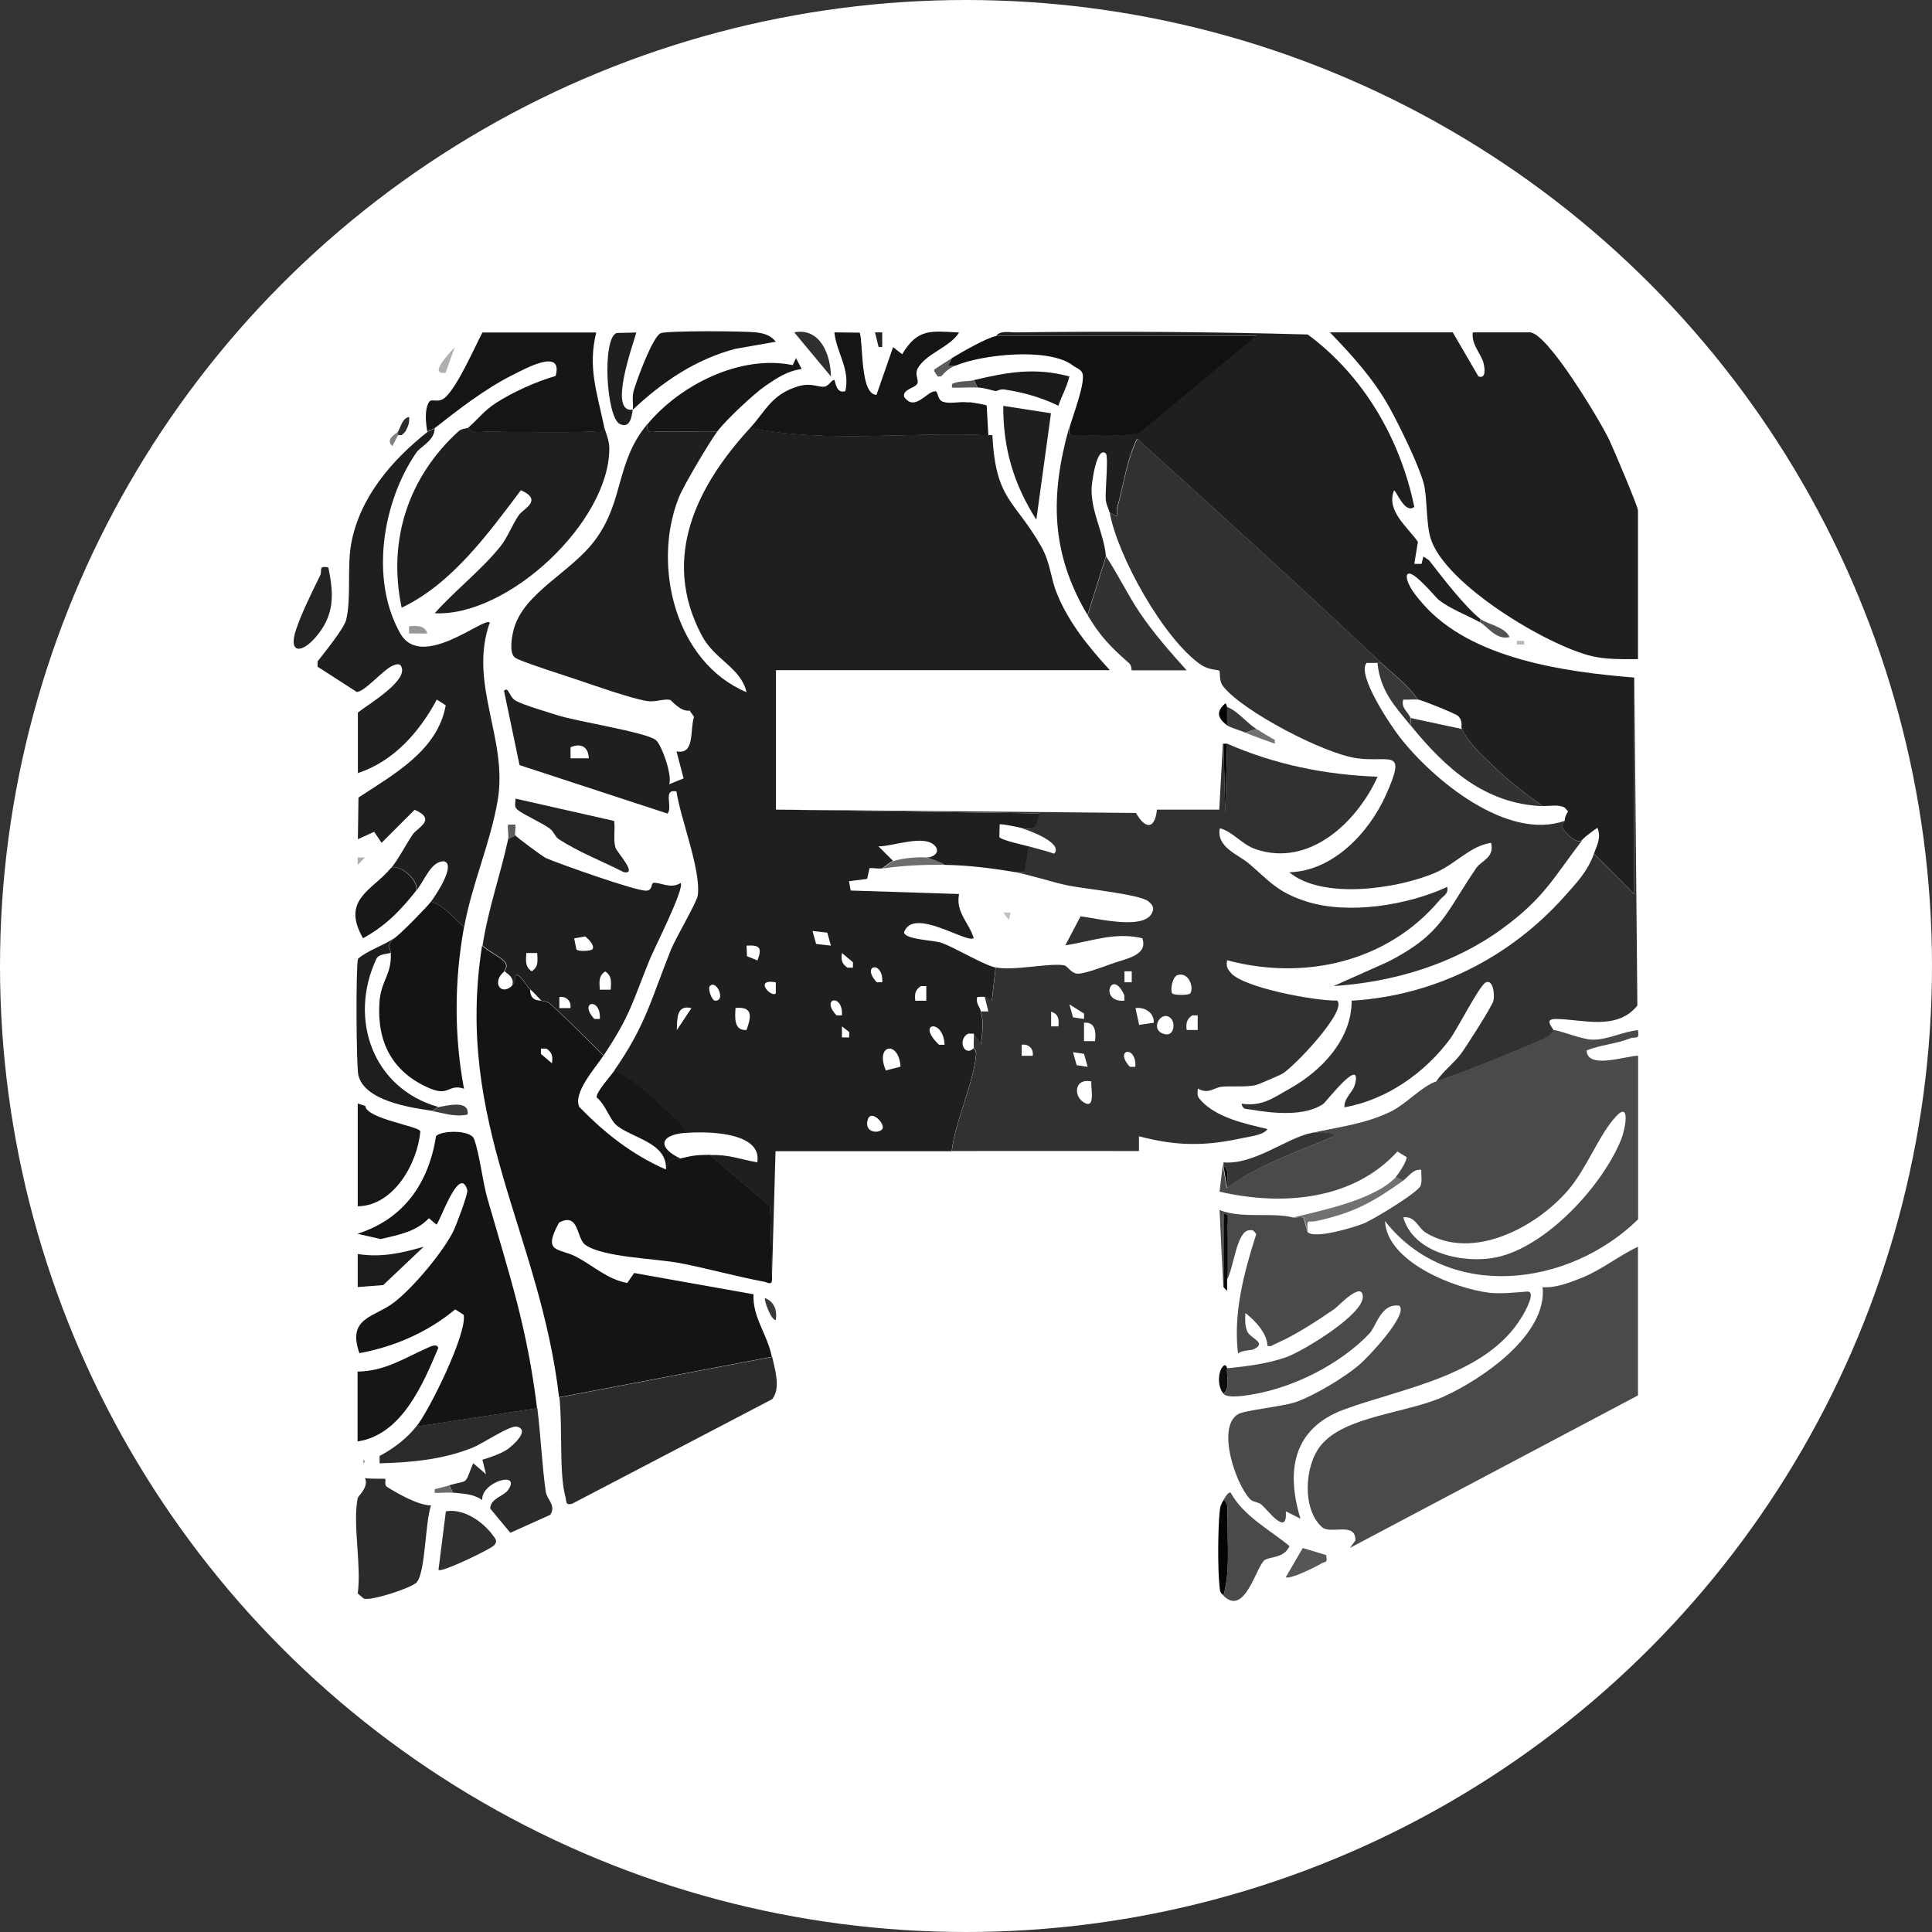 <?xml version="1.0" encoding="UTF-8"?>
<svg id="_Слой_1" data-name="Слой 1" xmlns="http://www.w3.org/2000/svg" width="128" height="128" viewBox="0 0 128 128">
  <rect x="0" y="0" width="128" height="128" fill="#333333" stroke="none"/>
  <defs>
    <style>
      .cls-1 {
        fill: #181818;
      }

      .cls-2 {
        fill: #4a4a4a;
      }

      .cls-3 {
        fill: #dadada;
      }

      .cls-4 {
        fill: #313131;
      }

      .cls-5 {
        fill: #989898;
      }

      .cls-6 {
        fill: #2b2b2b;
      }

      .cls-7 {
        fill: #141414;
      }

      .cls-8 {
        fill: #fff;
      }

      .cls-9 {
        fill: #232323;
      }

      .cls-10 {
        fill: #3d3d3d;
      }

      .cls-11 {
        fill: #818181;
      }

      .cls-12 {
        fill: #717171;
      }

      .cls-13 {
        fill: #1f1f1f;
      }

      .cls-14 {
        fill: #1c1c1c;
      }

      .cls-15 {
        fill: #363636;
      }

      .cls-16 {
        fill: #a0a0a0;
      }

      .cls-17 {
        fill: #afafaf;
      }

      .cls-18 {
        fill: silver;
      }

      .cls-19 {
        fill: #222;
      }

      .cls-20 {
        fill: #adadad;
      }

      .cls-21 {
        fill: #323232;
      }

      .cls-22 {
        fill: #1a1a1a;
      }

      .cls-23 {
        fill: #565656;
      }

      .cls-24 {
        fill: #0a0a0a;
      }

      .cls-25 {
        fill: #6b6b6b;
      }

      .cls-26 {
        fill: #383838;
      }

      .cls-27 {
        fill: #151515;
      }

      .cls-28 {
        fill: #2f2f2f;
      }

      .cls-29 {
        fill: #727272;
      }

      .cls-30 {
        fill: #3a3a3a;
      }

      .cls-31 {
        fill: #1e1e1e;
      }

      .cls-32 {
        fill: #585858;
      }

      .cls-33 {
        fill: #040404;
      }

      .cls-34 {
        fill: #6d6d6d;
      }

      .cls-35 {
        fill: #5c5c5c;
      }

      .cls-36 {
        fill: #393939;
      }

      .cls-37 {
        fill: #2c2c2c;
      }

      .cls-38 {
        fill: #111;
      }

      .cls-39 {
        fill: #0c0c0c;
      }

      .cls-40 {
        fill: #b7b7b7;
      }

      .cls-41 {
        fill: #050505;
      }

      .cls-42 {
        fill: #161616;
      }

      .cls-43 {
        fill: #171717;
      }

      .cls-44 {
        fill: #535353;
      }
    </style>
  </defs>
  <circle class="cls-8" cx="64" cy="64" r="64"/>
  <g>
    <path class="cls-13" d="M42.9,28.1c-.14.74.37.47.84.49,1.26.05,2.52-.04,3.78,0-.52.7-2.25,3.61-2.55,4.38-1.79,4.5-.22,10.92,4.49,12.89-.37-1.62-2.11-2.15-2.95-3.73-2.8-5.23-.25-10.04,3.2-13.79,5.15,1.04,10.56.24,15.8.49h.24c.21,4.33,1.48,4.29,3.23,7.37.62,1.09.62,2.07,1.03,3.09.78,1.95,2.13,3.59,3.52,5.11h-22.12v9.24l17.5.25c-.28.87-.16,1.14-1.22.97-.24-.07-1.41-.3-1.46-.24l-.02.83c.06.2,1.6.53,1.96.63l-.26,1.69h-.71c-1.51-.25-3.07-.45-4.62-.47-.19-.14-1.08-.48-1.22-.49.4.03.96-.3.61-.74-.68-.85-2.9.04-3.77,0l.97.97c-.22.07-.51.35-.73.49-.26.04-.56-.03-.83-.02l-.16.72-1.2.15.11.62,7.18.23c-.24,1.22.66,1.89.97,2.92-.44.39-4.03-2.11-4.62-.37.11.48,1.95.5,2.47.68.92.32,2.77,1.46,3.6,1.64l-.25,2.19c-.07.1-.35-.22-.48-.24-.15-.03-.33.01-.48,0-.13.4.19.71.24.97.19.87.09,1.26,0,2.19l-.48-.73h-.36c-.73.36-.29,1.58.36.97,0,.04.18.12.15.48-.2,1.94-1.37,4.33-1.61,6.34-3.89,0-7.78,0-11.67,0l-.24,8.52-.12-4.86-4.01-3.41c1.37-.02,1.81.24,3.16.49.36-2.07-3.51-2.07-4.86-1.94,0-.48-.3-.68-.61-.97-1.23-1.12-2.5-2.51-4.01-3.17,2.1-3,2.46-4.77,3.77-8.03.31-.76,1.71-3.13,1.77-3.58.22-1.69-1.15-5.09-1.41-6.88-.95-.21-.21,1.05-.6,1.46l-9.8-3.21-1.03-4.93c.32-.3.32.42.79.67.58.31,1.99.71,2.7.94,1.38.45,5.8,1.11,6.56,1.65.37.26,1.13,2.37.89,2.94l.96-.39-.47-1.79c1.24.24.87-1.4,1.16-2.29l-.29-.41c-.62.09-1.21-.7-1.29-.71-.44-.09-.96.16-1.49.08-.98-.13-3.67-1.08-4.77-1.45-.7-.24-3.66-1.17-4.02-1.43-.4-.3-.22-1.37-.09-1.85.65-2.48,3.84-3.79,5.44-6,1.88-2.58,1.32-5.09,3.4-7.6ZM39.01,50.24c-.03-.8-.56-1.02-1.21-.73v.73s1.21,0,1.21,0ZM55.05,62.65l-.24-.86-.98-.11.24.86.98.11ZM50.19,63.62c.29-.79.2-1.03-.73-.97l.03.7.69.28ZM56.51,64.11v-.36s-.73-.61-.73-.61c-.06.45-.02.71.37.97h.36ZM58.45,65.08c.09-1.47-1.45-1.17-.36,0h.36ZM51.4,65.08c-1.5-.26-.3,1.05,0,.73v-.73ZM47.03,65.33c-.15.16.11.96.36.97.72,0,.07-1.43-.36-.97ZM61.37,65.33h-.36c-.38.26-.42.52-.37.97h.73s0-.97,0-.97ZM55.78,67.27c.09-1.47-1.45-1.17-.36,0h.36ZM45.81,66.79c-1.01-.25-.94.74-.97,1.46l.97-1.46ZM49.46,68.24c.3-.84.47-1.57-.73-1.46-.03.58-.14,1.52.73,1.46ZM56.26,68.73v-.36s-.48-.37-.48-.37v.73s.48,0,.48,0ZM62.58,69.22c-.07-1.78-1.94-1.47-.36,0h.36ZM59.66,70.67c-.1-1.76-1.72-1.5-.97.25l.97-.25ZM58.45,74.81c.25-.32-.76-1.39-.97-.6-.22.84.73.91.97.6Z"/>
    <path class="cls-4" d="M81.06,49.27l.12,4.62.12-4.62c3.19,1.39,6.48,2.06,9.97,2.19-1.36,3-4.52,6.02-8.08,4.8-.95-.33-1.46-1.13-2.37-1.39-.26,1.26,1.23,1.75,1.92,2.34,1.34,1.14,1.88,1.9,3.8,2.51,2.79.9,6.74.25,9.34-.96.11.46-.25.58-.48.85-3.46,4.13-8.97,5.38-14.1,4.01-.07.42,0,.54.25.84.82.97,5.59,1.87,7.04,1.83.71.66-2.92,4.46-3.65,4.86-.14.08-1.6.71-1.7.73-.67.17-1.69.05-2.31.12-.52.06-.87.52-1.57.12-.02.34-.08.47.16.74,1.03,1.18,2.96,1.59,4.45,1.94-.21.4-1.25.51-1.7.61-2.47.54-4.36.52-6.81-.13v.98c-4.13,0-8.27-.01-12.4,0,.24-2.01,1.41-4.39,1.61-6.34.04-.36-.14-.43-.15-.48-.03-.32.02-.65,0-.97l.48.73c.09-.93.19-1.32,0-2.19h.48s-.24-.97-.24-.97c.13.02.42.34.48.24l.25-2.19c1.16.25,3.51-.3,4.51-.14.26.04.41.46.83.55.39.09,1.84-.47,2.32-.64.95-.35,2.46-.55,2.05-1.7-1.81-.43-3.34.2-5.1.47l1.01-1.92c.94.09,4.53,1.05,4.8-.43.05-.25-.15-.44-.33-.58-.61-.46-4.27-.82-5.29-1.03-1.14-.24-2.5-.71-3.6-.9h.71s.26-1.7.26-1.7c.57.16,1.14.29,1.7.49.64-.71-1.71-1.57-2.19-1.7,1.06.17.93-.1,1.22-.97l-17.5-.25,23.89.22c.62,1.09,1.25,1.11,1.39-.22h4.13l.24-4.38ZM74.98,64.35h-.48v.73h.48v-.73ZM78.86,65.81c.25-.37-.09-1.44-.84-1.21-.35.11-.5,1-.36,1.21.1.14,1.11.14,1.2,0ZM74.49,66.3v-.36c-.84-1.89-1.72.49,0,.36ZM71.82,67.51v-.36s-.97-.61-.97-.61l.24.86.73.11ZM76.44,67.76c.04-.66-.6-1.06-1.21-.97l.24,1.11.98-.14ZM70.12,68c.06-.45,0-.84-.48-.97v.97s.48,0,.48,0ZM77.63,67.54c-.58-.76-1.52.59-.58.94.74.28.81-.65.58-.94ZM79.35,67.27h-.36c-.38.26-.42.52-.37.97h.73s0-.97,0-.97ZM72.55,68.97c.07-.6.02-1.28-.73-1.21v1.22s.73,0,.73,0ZM68.42,69.95c.08-.46-.28-.81-.73-.73v.73s.73,0,.73,0ZM72.06,70.68l-.24-.86-.73-.11.24.86.73.11ZM75.22,70.68c.09-1.47-1.45-1.17-.36,0h.36ZM72.31,71.65c-1.2-.26-1.22,1.12-.36,1.46.64.25.28-1.21.36-1.46Z"/>
    <path class="cls-2" d="M102.93,68.25c.19-.06,1.88.62,2.55.63,1.05.02,2.01-.53,3.04-.63.12.69-.16.4-.53.55-.94.37-1.94.42-2.87.79.02,1.32,2.77.31,3.41.36v10.83c-4.56,4.48-12.55,5.5-16.77.12.12,2.69,4.58,4.47,6.93,4.75.7.08,1.75-.02,2.47-.08.66-.06-.11,1.31-.31,1.64-2.35,3.96-8.02,4.77-11.82,6.18-3.37,1.25-3.84,4.06-2.87,7.23l-.97-.49c.12,1.72-1.18-.07-1.62-.45-.18-.16-.56-.16-.74-.35-.97-.99-2.25-4.79-.8-5.64.44-.26,2.94-.5,3.82-.8,1.21-.42,3.15-1.59,4.14-2.41.56-.46,3.32-3.35,2.73-3.97-1.24-.2-1.52,1.36-2.02,1.87-1.92,1.99-4.88,3.49-7.59,3.98-.48.09-1.74.31-2.05-.01.46-.34.19-1.17.24-1.7,1.27-.12,2.78-.31,3.98-.76,1.07-.4,5.05-2.78,5.01-3.99-.04-1.07-1.66.67-1.86.81-1.06.73-2.57,1.72-3.73,2.23l-.49.24c-.07.03-.17-.02-.24,0,0-.84-.84-1.71-1.46-2.19-.02.42-.04.81.12,1.21.2.49,1.41.77.36,1.22-.35.06-.64.05-.97.24-.32-2.7.4-5.35,1.21-7.9-.19-.23-.18-.29-.49-.25-.83.1-1.02,2.6-1.46,3.29.05-1.12.05-2.4,0-3.53-.01-.3.18-.9-.24-.85v4.86s-.24-5.11-.24-5.11c1.52.59,3.47.13,4.86.49.19.05.49-.09.7.02l.27.95c.49.47,2.99-.29,3.69-.56.56-.21,3.64-2.06,3.8-2.52.11-.32.03-.71.04-1.05-.54-.06-.84.46-1.21.73l-.49-.24c.2-.21.78-1.1.73-1.33l-.61-.37c-2.96,3.26-7.7,3.61-11.78,2.66l.23-1.93v.24l.24,1.46c1.99-1.5,4.71-2.43,7.05-3.41.02-.41-1.25-.28-1.46-.24,1.78-.4,3.61-.6,5.27-1.42,1.06-.52,2.04-1.66,2.99-1.99,2.36-.82,4.78-1.81,7.23-2.87.34-.15.51-.52.55-.54ZM92.97,80.65c.67,2.39,4.03,3.1,6.17,2.65,3.31-.69,7.03-4.75,8.26-7.79.29-.72.63-2.58-.33-1.55-1.13,1.21-1.93,3.43-3.16,4.87-2.1,2.46-6.31,4.73-9.43,2.85-.55-.33-.69-1.13-1.52-1.03Z"/>
    <path class="cls-13" d="M65.99,22.27c.25-.4.92-.24,1.33-.25,6.43-.08,12.89-.04,19.32.14,3.71,2.74,6.13,6.92,7.06,11.42-.61.52-1.21-1.1-1.34-1.09-.55,1.36.93,2.45,1.58,3.41l-.24,1.46h.48s.12-.49.12-.49l.37.24c.89,1.15,2.42,3.13,3.4,3.89v.24c-.86-.48-1.96-.88-2.76-1.5-.17-.13-2.03-2.42-2.11-1.54.03.6.67,1.35,1.09,1.83,3.19,3.63,9.38,4.49,13.98,4.86v14.35s-2.67-2.68-2.67-2.68c.23-.62.49-1.06.24-1.7-.04-.04-.91.65-.97.73-.32.47-1.19-.41-1.33-.73-.12-.26.11-.38.12-.49.02-.22.1-.43.23-.61l-.22-.25c-.39-.23-1.02-.1-1.47-.11-1.08-.75-2.35-1.76-3.29-2.67-.83-.81-1.55-1.42-2.06-2.44-.08-.15.11-.48-.24-.85-.14-.15-2.43-1.07-2.68-1.1-.65-.97-1.6-1.65-2.43-2.43-5.32-5.01-10.74-9.94-16.17-14.84-.7,1.42-.88,3.02-1.31,4.53-.14.5.21.8-.52.33-.04-.23-.21-.46-.24-.84-.05-.55.2-2.88,0-3.05-.62-.53-.94,2.04-.94,2.34-.03,1.58.82,2.95.95,4.47l-1.22,3.89c-2.45-4.12-2.47-7.92-1.22-12.41-.14.73.37.47.84.49,1.22.04,2.57.09,3.77-.13l7.79-6.43h-17.26Z"/>
    <path class="cls-7" d="M33.42,64.35c-.87.71-.24,1.65.49.97.25-.23.21-.79.36-.73.37.21.61.75.85.97,0,.49.24.74.73.73.05.05.39.03.61.23,1.2,1.09,2.37,2.28,3.52,3.42-.52.79-2.06,2.49-1.59,3.41,1.7,1.74,3.47,3.14,5.72,4.13.38-1.01.34-.58.97-.73.86-.21,1.13-.23,1.94-.24l4.01,3.41.12,4.86c-.02.4-.28.19-.51.14-1.87-.35-3.71-.87-5.56-1.23-1.56-.31-5.19-.38-6.32-1.23-.58-.44-.39-2.17-1.72-1.46-1.14,2.07,0,1.66,1.15,2.27s2.05,1.49,3.37,1.73l.45-.66,7.91,1.41c-.06,1.55.89,2.58,1.22,4.14l-14.1,2.68c-1.27-10.88-6.95-18.16-5.1-29.92.37.38,1.19.73,1.49,1.09.25.3-.04.58-.03.61ZM36.57,70.44c.06-.45.02-.71-.37-.97h-.36s0,.36,0,.36l.72.61Z"/>
    <path class="cls-13" d="M96.25,22.02l1.7,2.92c.53.18.41-.55.35-.84-.16-.67-.84-1.27-.72-2.08h3.77c1.17,0,4.69,5.91,5.27,7.13.27.57,1.9,4.41,1.9,4.67v9.85c-.99,0-2.1.03-3.06-.2-2.98-.71-9.75-4.77-10.68-7.81-.31-1.02-.21-2.72-.46-3.65-.34-1.24-1.62-3.85-2.28-5.04-1.04-1.86-2.45-3.42-3.93-4.95h8.14Z"/>
    <path class="cls-2" d="M108.52,82.6v9.85l-19.08,10.1.36-.49c.03-1.27-1.64-.38-2.21-.88-1.33-1.18-1.18-4.07-.08-5.42,1.59-1.96,5.71-2.12,8.18-3.25,2.54-1.16,6.84-4.1,6.51-7.23.88.06,1.82-.31,2.64-.64,1.3-.53,2.42-1.45,3.68-2.04Z"/>
    <path class="cls-13" d="M28.8,28.35c0,.85-.91,1.2-1.22,1.64-2.24,3.26-3.08,8.4-1.07,11.96,1.41,2.51,5.54-1.09,5.94-.71-1.44,4.08,1.23,7.71.52,11.81-.48,2.8-1.72,5.58-2.22,8.38-.65-.58-1.37-1.47-2.19-1.7.29-.39,1.69-2.46.85-2.67-.86,0-1.26,1.24-1.82,1.94.18-.71-1.19-1.86-1.7-1.46.55-.67.96-1.53,1.45-2.25.31-.46,1.63-.99.13-1.64l-2.19,2.19-.49-.73-1.08.49.04-2.76c2.33-1.54,5.25-3.11,5.78-6.11l-.59-.38c-1.15,2.14-2.84,4.08-5.23,4.87v-4.01c.66-.53,3.12-1.97,2.92-2.92-.08-.39-.35-.3-.65-.17-.58.25-1.87,1.76-2.35,1.72l-2.59-1.67v-.35c.45-.58,1.73-2.15,1.89-2.74.35-1.38.06-3.47.33-5.02.55-3.08,2.68-5.56,5.07-7.45.13-.1.35-.14.49-.24Z"/>
    <path class="cls-4" d="M108.28,44.89l.2,21.73c-1.37,1.71-3.7.89-5.42.89-.7,0-.32.44-.13.74-.04.01-.21.39-.55.54-2.45,1.06-4.87,2.05-7.23,2.87.46-.71,1.16-1.19,1.66-1.87.36-.49,2.02-3.08,2.13-3.48.1-.35,0-1.47-.51-1.22-.41.2-1.87,3.07-2.35,3.73-1.65,2.24-4.22,4.06-7.01,4.54-.03-.65.58-.97.72-1.59.4-1.8-1.93,1.23-2.11,1.36-1.23.86-3.38.63-4.82.38-.28-.05-.54.02-.6-.39,1.35.21,2.11-.39,3.16-.98,2.13-1.18,4.14-3.28,4.13-5.84,5.48-.33,10.47-2.84,14.11-6.92.81-.91,1.51-1.63,1.94-2.81l2.67,2.68v-14.35Z"/>
    <path class="cls-13" d="M39.98,28.1c.1.49.39,1,.39,1.62-.01,4.87-6.71,11.15-11.57,10.91,1.33-1.5,3.14-2.9,4.37-4.45.46-.58.77-1.43,1.21-2.06.29-.41,1.63-.98.13-1.64-2.18,2.89-4.58,6.21-7.9,7.78-.94-4.47.44-8.65,3.77-11.69.2-.18.53-.17.61-.23.25.4.92.24,1.33.25,2.24.02,4.59.08,6.82,0,.47-.02.98.25.84-.49Z"/>
    <path class="cls-7" d="M35.6,93.3l-8.02,1.22c.88-1.1,3.38-6.19,3.14-7.41l-.56-.36c-1.82,1.51-4.01,2.47-6.35,2.9-.84-2.41,1.03-2.35,2.36-3.41,1.25-.99,3.18-3.28,3.88-4.7.16-.33.98-2.47.91-2.7-.53-1.78-1.87,2.29-2.05,2.29l-.49-.42c-.87.91-2.02,1.1-3.2,1.38l-1.54-.35c3.07-.97,4.71-3.34,5.21-6.46.26-.38,2.28-.46,2.52.18.37,1.02.55,2.78.89,3.97,1.48,5.14,2.62,8.49,3.28,13.86Z"/>
    <path class="cls-13" d="M34.15,55.35c.06.11,1.82,1.41,2.02,1.5.89.39,5.92,2.17,6.63,2.16.46,0,.31-.5.5-.52.46-.04,1.14.43,1.79.01.3.33-1.77,4.38-2.06,5.11-1.16,2.86-1.26,3.64-3.04,6.32-1.15-1.14-2.32-2.33-3.52-3.42-.22-.2-.56-.18-.61-.23-.16-.14-.38-.42-.73-.73-.25-.22-.49-.77-.85-.97-.15-.06-.12.5-.36.73.24-.57-.44-.87-.49-.97-.01-.03.28-.31.03-.61-.3-.36-1.11-.71-1.49-1.09.4-2.53,1.18-4.65,1.7-7.06l.49-.24ZM39.25,62.89c.18-.24-.27-.69-.48-.85l-.73.13.15.74c.2.16.99.08,1.06-.02ZM35.6,63.14h-.73c-.03.51-.09.91.36,1.21.46-.3.39-.7.36-1.21ZM40.46,65.57c.03-.51.09-.91-.36-1.21-.46.3-.39.7-.36,1.21h.73ZM37.79,66.79c.08-.46-.28-.81-.73-.73v.73s.73,0,.73,0ZM39.74,67.51c.09-1.47-1.45-1.17-.36,0h.36Z"/>
    <path class="cls-6" d="M51.16,89.9c.17.79.59,2.07,0,2.8l-13.26,6.93c-.47.11-.35-.15-.44-.46-.43-1.55-.18-4.7-.4-6.59l14.1-2.68Z"/>
    <path class="cls-38" d="M65.99,22.27h17.26s-7.79,6.44-7.79,6.44c-1.2.22-2.55.17-3.77.13-.47-.02-.98.25-.84-.49.24-.84,1.11-3.09.85-3.65-.11-.25-.42-.33-.61-.48-1.57-1.22-6.01-.74-7.78,0h-.49s.24-.49.24-.49c.56-.35,2.38-1.39,2.92-1.46Z"/>
    <path class="cls-27" d="M49.7,28.35c1.04-1.13,1.41-2.23,3.2-2.76.89-.26,1.3.1,1.75.02.26-.04.5-.51.63-.43.07.04.1.95.73.73.32-1.49-.58-2.5-.73-3.89l1.68.02c.24.76.02,4.1,1.11,4.12l1.1-3.16.6.47c1.03-1.72,1.89-1.54,3.77-1.44-.59.96-2.11,1.36-2.7,2.31-.3.48.08.82-.08,1.1s-.97.35-.86.85c.7,1.01,1.49-.36,2.06-.37.21,0,.12.57.52.7.44.15,1.07-.02,1.55.03.18.02.23,0,.24,0,.16.02,1.07.16,1.1.22l.11,1.97c-5.24-.25-10.65.55-15.8-.49Z"/>
    <path class="cls-27" d="M28.31,28.59c-.1-.56-.2-1.47.12-1.96.18-.27.6.14,1.1-.33.81-.77,1.87-3.19,2.43-4.27h7.54c-.56,2.27.04,3.94.49,6.08.14.74-.37.47-.84.49-2.23.09-4.58.03-6.82,0-.41,0-1.08.16-1.33-.25.61-.51,1.08-1.16,1.87-1.66,1.15-.73,2.62-1.4,3.94-1.78.53-1.91-2.06-.46-2.86-.06-1.8.9-3.59,2.29-5.13,3.5-.13.1-.36.14-.49.24Z"/>
    <path class="cls-7" d="M30.74,61.43c-.64,3.53-.66,7.17,0,10.7-1.04-.35-.96.54-2.28-.03-2.45-1.05-3.5-3.04-3.32-5.69.09-1.44.83-1.84.75-3.28-.02-.34-.32-.48.24-.97.44-.31,2.12-2.03,2.43-2.43.82.23,1.53,1.12,2.19,1.7Z"/>
    <path class="cls-6" d="M35.6,93.3c.23,1.83.31,3.81.56,5.53.07.52.7.89.3,1.53l-2.65,1.19-1.33-1.6c0-.68.9-.82,1.18-1.23.91-1.31-1.79-.55-1.71.66-.62-.42-1.23-.41-1.94-.49l-.24-.49c1.34-.38.96.04,1.58-1.46l.85.73-.24-.96c.51-.15,1.2-.39,1.63-.67.31-.2,1.58-1.29.66-1.52-.45-.12-2.27,1.13-2.96,1.4-1.98.79-4.05.97-6.14,1.03v-.49c.91-.48,1.79-1.15,2.43-1.95l8.02-1.22Z"/>
    <path class="cls-6" d="M23.69,99.26c.03-.13.77-.75.49-1.34.24.08,1.28.03,1.34.06.06.03-.08.41.12.53.78.49,2.09,1.22,2.92,1.23-.4,1.05-.36,4.48-.97,5.11-.34.35-2.97,1.23-3.49,1.06l-.4-.34c.26-1.85-.35-4.61,0-6.33Z"/>
    <path class="cls-42" d="M42.9,28.1c2.18-2.62,6.17-4.62,9.62-3.91l.22-.47.37.73c-.94.12-1.65.6-2.41,1.12s-2.66,2.31-3.18,3.02c-1.25-.04-2.52.05-3.78,0-.47-.02-.98.25-.84-.49Z"/>
    <path class="cls-43" d="M23.69,73.11l.51.16c.08.86,3.59,1.34,3.65,1.69-.2,2.15-1.78,4.93-4.15,4.96v-6.81Z"/>
    <path class="cls-42" d="M23.69,90.87c1.81-.02,3.11-.9,4.63-1.57.21-.09.62-.31.72,0-1.03,2.44-2.43,5.76-5.35,6.2v-4.62Z"/>
    <path class="cls-1" d="M41.92,27.13c.06-.4-.07-.79.07-1.26.19-.67,1.27-3.63,1.8-3.8s5.5-.14,6.28-.05c.53.06.98.18,1.33.62l-2.68.47c-2.65.7-4.83,2.19-6.79,4.03Z"/>
    <path class="cls-42" d="M45.33,75.06c-1.7.16-1.71,1.02-.24,1.7-.63.15-.59-.28-.97.73.12-1.83-2.37-2.1-3.33-2.99-.39-.36-.72-1.38-1.26-1.79-.06-.34.93-1.43,1.19-1.79,1.5.65,2.77,2.04,4.01,3.17.31.29.6.49.61.97Z"/>
    <path class="cls-2" d="M81.06,99.39c.08-.16.33-.59.48-.49.85,1.55,2.57,2.44,3.89,3.53-.35.81-1.24.68-1.63.92-.56.35-1.31,3.8-2.74,2.37.43-1.5.26-3.4.25-4.99,0-.41.16-1.08-.25-1.33Z"/>
    <path class="cls-19" d="M40.69,54.4c.08.58-.07,1.16.08,1.74.08.31,1.54,1.84.55,1.64-1.43-.73-2.96-1.31-4.31-2.19-.23-.15-.32-.5-.58-.69-.61-.44-1.68-.89-2.13-1.24-.28-.22-.13-.46-.15-.75l6.54,1.48Z"/>
    <path class="cls-31" d="M26.12,62.16c-.56.49-.26.64-.24.97-.34.11-.79.05-.96.43-1.83,3.95-.23,8.55,4.12,9.78-.09.02-.3.26-.49.24-1.39-.2-4.43-.66-4.81-2.36-.14-.64-.17-7.25-.02-7.7.64-.56,1.71-.88,2.4-1.37Z"/>
    <path class="cls-1" d="M27.58,59c-1.04,1.31-2.01,2.33-3.53,3.16-1.47-2.57.62-3.17,1.82-4.62.51-.4,1.88.75,1.7,1.46Z"/>
    <path class="cls-28" d="M32.6,101.65c.19.26.44.46.09.77-.33.28-3.45,1.79-3.64,1.59l.49-3.88c1.16-.21,2.42.67,3.07,1.53Z"/>
    <path class="cls-22" d="M70.85,24.94c-.16.68-.51,1.29-.73,1.94-1.13-.55-2.36-.9-3.62-1.08-.24-.03-.45.11-.51.11-.31-.04-.64-.2-1.22-.24l-.24-.49c2.25-.53,4.04-.85,6.32-.24Z"/>
    <path class="cls-13" d="M41.92,27.13c-.07.51-.18,1.26-.84.97-.92-.4-1.21-5.71-.22-6.04l1.3-.03c-.23.82-1.88,5.37-.24,5.11Z"/>
    <path class="cls-9" d="M21.75,37.59c.38,1.79.42,3.18-.84,4.63-.96,1.11-1.84,1.07-1.28-.55.37-1.1,1.06-2.48,1.58-3.54.16-.33-.16-.67.55-.54Z"/>
    <path class="cls-14" d="M28.07,82.6l-2.68,2.54-1.69.13v-2.19c1.56.25,2.9-.06,4.37-.48Z"/>
    <path class="cls-15" d="M86.89,75.06c.2-.04,1.47-.17,1.46.24-2.34.98-5.06,1.91-7.05,3.41-.04-.46.19-1.19-.24-1.46v-.24c2.02.18,4.2-1.63,5.83-1.95Z"/>
    <path class="cls-12" d="M92.97,78.22c-2.04,1.44-3.24,2.12-5.73,2.67-.63.14-.67-.22-.59.74l-.27-.95c-.22-.11-.52.03-.7-.02,1.96-.48,5.37-1.17,6.81-2.68l.49.24Z"/>
    <path class="cls-33" d="M81.06,105.71c-.24-.24-.22-.24-.26-.58-.13-1.15-.11-3.75,0-4.92.05-.48.06-.45.26-.83.4.25.24.92.25,1.33.02,1.59.18,3.49-.25,4.99Z"/>
    <path class="cls-28" d="M55.05,24.94l-2.43-2.92c1.72-.33,2.42,1.49,2.43,2.92Z"/>
    <path class="cls-23" d="M87.86,103.04c.12.57-.08.39-.31.54-.32.21-2.13,1.1-2.36.91l1.12-1.93,1.56.47Z"/>
    <path class="cls-24" d="M81.3,84.79c-.01.24.01.49,0,.73l-.24-.24v-4.86c.43-.06.23.55.24.85.05,1.13.05,2.41,0,3.53Z"/>
    <path class="cls-10" d="M29.04,73.35c.67-.12,2.07-.48,1.94.49-.89.2-1.71-.14-2.43-.24.19.02.4-.23.49-.24Z"/>
    <path class="cls-44" d="M98.07,41c.45.35,1.65.53,1.94,1.21-.89.21-1.47-.71-1.94-.97v-.24Z"/>
    <path class="cls-39" d="M81.3,90.63c-.06.53.22,1.36-.24,1.7-.39-.4-.41-1.46,0-1.84.16-.15.23.14.24.14Z"/>
    <path class="cls-32" d="M64.53,25.19l.24.49c-.56-.04-1.14.03-1.7,0v-.24c.46-.23,1.04-.15,1.46-.25Z"/>
    <path class="cls-17" d="M29.52,24.7c-1.2.14.33-1.36.61-1.7l-.61,1.7Z"/>
    <path class="cls-35" d="M63.07,23.73l-.24.48h.49c-.43.18-.66.39-.97.73h-.24c0-.07-.28-.34-.21-.45.04-.06.98-.64,1.18-.77Z"/>
    <path class="cls-5" d="M28.31,41.97h-1.21s0-.48,0-.48c.46-.04,1.07-.07,1.21.48Z"/>
    <path class="cls-36" d="M51.4,87.46c-.34,0-.8-1.37-.72-1.46.62.24.82.81.72,1.46Z"/>
    <path class="cls-37" d="M26.85,28.59l-.24.24h-.24v-.24c.2-.33.27-.86.73-.97.06.37-.08.66-.24.97Z"/>
    <path class="cls-25" d="M29.77,98.41l.24.49c-.4-.04-.82.03-1.21,0v-.24c.32-.07.65-.16.97-.25Z"/>
    <path class="cls-35" d="M33.66,55.6c.06-.28-.05-.67,0-.97h.48c.05.2-.06.6,0,.73l-.49.24Z"/>
    <path class="cls-11" d="M26.37,28.83l-.37.73c-.52-.48.27-.82.37-.97v.24Z"/>
    <polygon class="cls-9" points="58.45 22.02 58.45 22.99 58.21 22.99 57.97 22.02 58.45 22.02"/>
    <polygon class="cls-20" points="24.18 56.81 23.7 57.3 23.7 56.81 24.18 56.81"/>
    <path class="cls-3" d="M84.7,88.92c-.15.06-.26.16-.49.24l.49-.24Z"/>
    <rect class="cls-40" x="100.5" y="42.46" width=".48" height=".24"/>
    <path class="cls-11" d="M26.61,28.83l.24-.24c-.05.11-.13.19-.24.24Z"/>
    <path class="cls-16" d="M24.06,96.71c.16.08.16.16,0,.24v-.24Z"/>
    <path class="cls-34" d="M61.37,56.81c.14,0,1.02.34,1.22.49-1.47-.02-2.68.04-4.13.24.22-.14.51-.41.73-.49.57-.19,1.57-.29,2.19-.24Z"/>
    <path class="cls-4" d="M91.51,43.92h-.97c-.68.78,1.64,4.21,2.2,4.92,2.22,2.85,7.13,6.89,10.93,5.54-.01.11-.24.23-.12.49.14.32,1.01,1.2,1.33.73-1.95,2.52-2.53,3.87-5.37,5.94-3.22,2.35-7.21,3.53-11.16,3.79l3.61-1.61c3.62-1.86,3.78-3.2,5.86-6.23.31-.45,1.21-.67.97-1.65-1.4.2-2.33,1.4-3.72,1.99-2.52,1.07-7.46,1.79-9.65-.04,2.92-.08,5.3-2.65,6.41-5.14,1.4-3.13.27-2.12-1.91-2.41s-7.55-3.1-8.87-4.75c-.33-.42-.18-.96-.27-1.06-.04-.05-.71-.04-1.2-.38-2.44-1.65-5.55-7.2-6.06-10.11.72.47.38.17.52-.33.42-1.51.61-3.11,1.31-4.53,5.43,4.9,10.84,9.82,16.17,14.84Z"/>
    <path class="cls-21" d="M73.28,36.86c.8,1.21,1.41,2.51,2.23,3.73.88,1.31,2.05,2.65,3.11,3.82h-3.65s0-.32-.15-.46c-1.23-1.08-1.93-1.79-2.76-3.19l1.22-3.89Z"/>
    <path class="cls-13" d="M69.63,27.38l-.97,7.05c-1.5-2.34-2.21-4.75-2.19-7.54l3.16.49Z"/>
    <path class="cls-30" d="M81.3,46.84c.68.25,1.25,1.01,1.94,1.46l-.73.24c-.33-.15-1.03-.34-1.22-.49v-1.22Z"/>
    <polygon class="cls-41" points="81.3 49.27 81.18 53.89 81.06 49.27 81.3 49.27"/>
    <path class="cls-29" d="M84.46,49.03v.24c-.66-.24-1.3-.45-1.94-.73l.73-.24c.31.2.87.53,1.22.73Z"/>
    <path class="cls-33" d="M81.3,46.84v1.22c-.59-.46-.79-.88-.12-1.46.08,0,.09.23.12.24Z"/>
    <path class="cls-33" d="M81.3,78.71l-.24-1.46c.43.27.21,1,.24,1.46Z"/>
    <path class="cls-21" d="M96.86,48.3c.5,1.02,1.23,1.63,2.06,2.44.94.91,2.21,1.92,3.29,2.67-3.81-.14-6.43-2.49-8.75-5.35-.03-.15.04-.36,0-.49l3.4.73Z"/>
    <path class="cls-26" d="M93.94,46.35c-.32-.03-.65.02-.97,0-.18.55.37.87.48,1.22.04.12-.03.34,0,.49-1.06-1.3-2-2.28-2.19-4.14h.24c.83.78,1.78,1.47,2.43,2.43Z"/>
    <polygon class="cls-18" points="66.96 60.46 66.84 60.95 66.47 60.46 66.96 60.46"/>
  </g>
</svg>